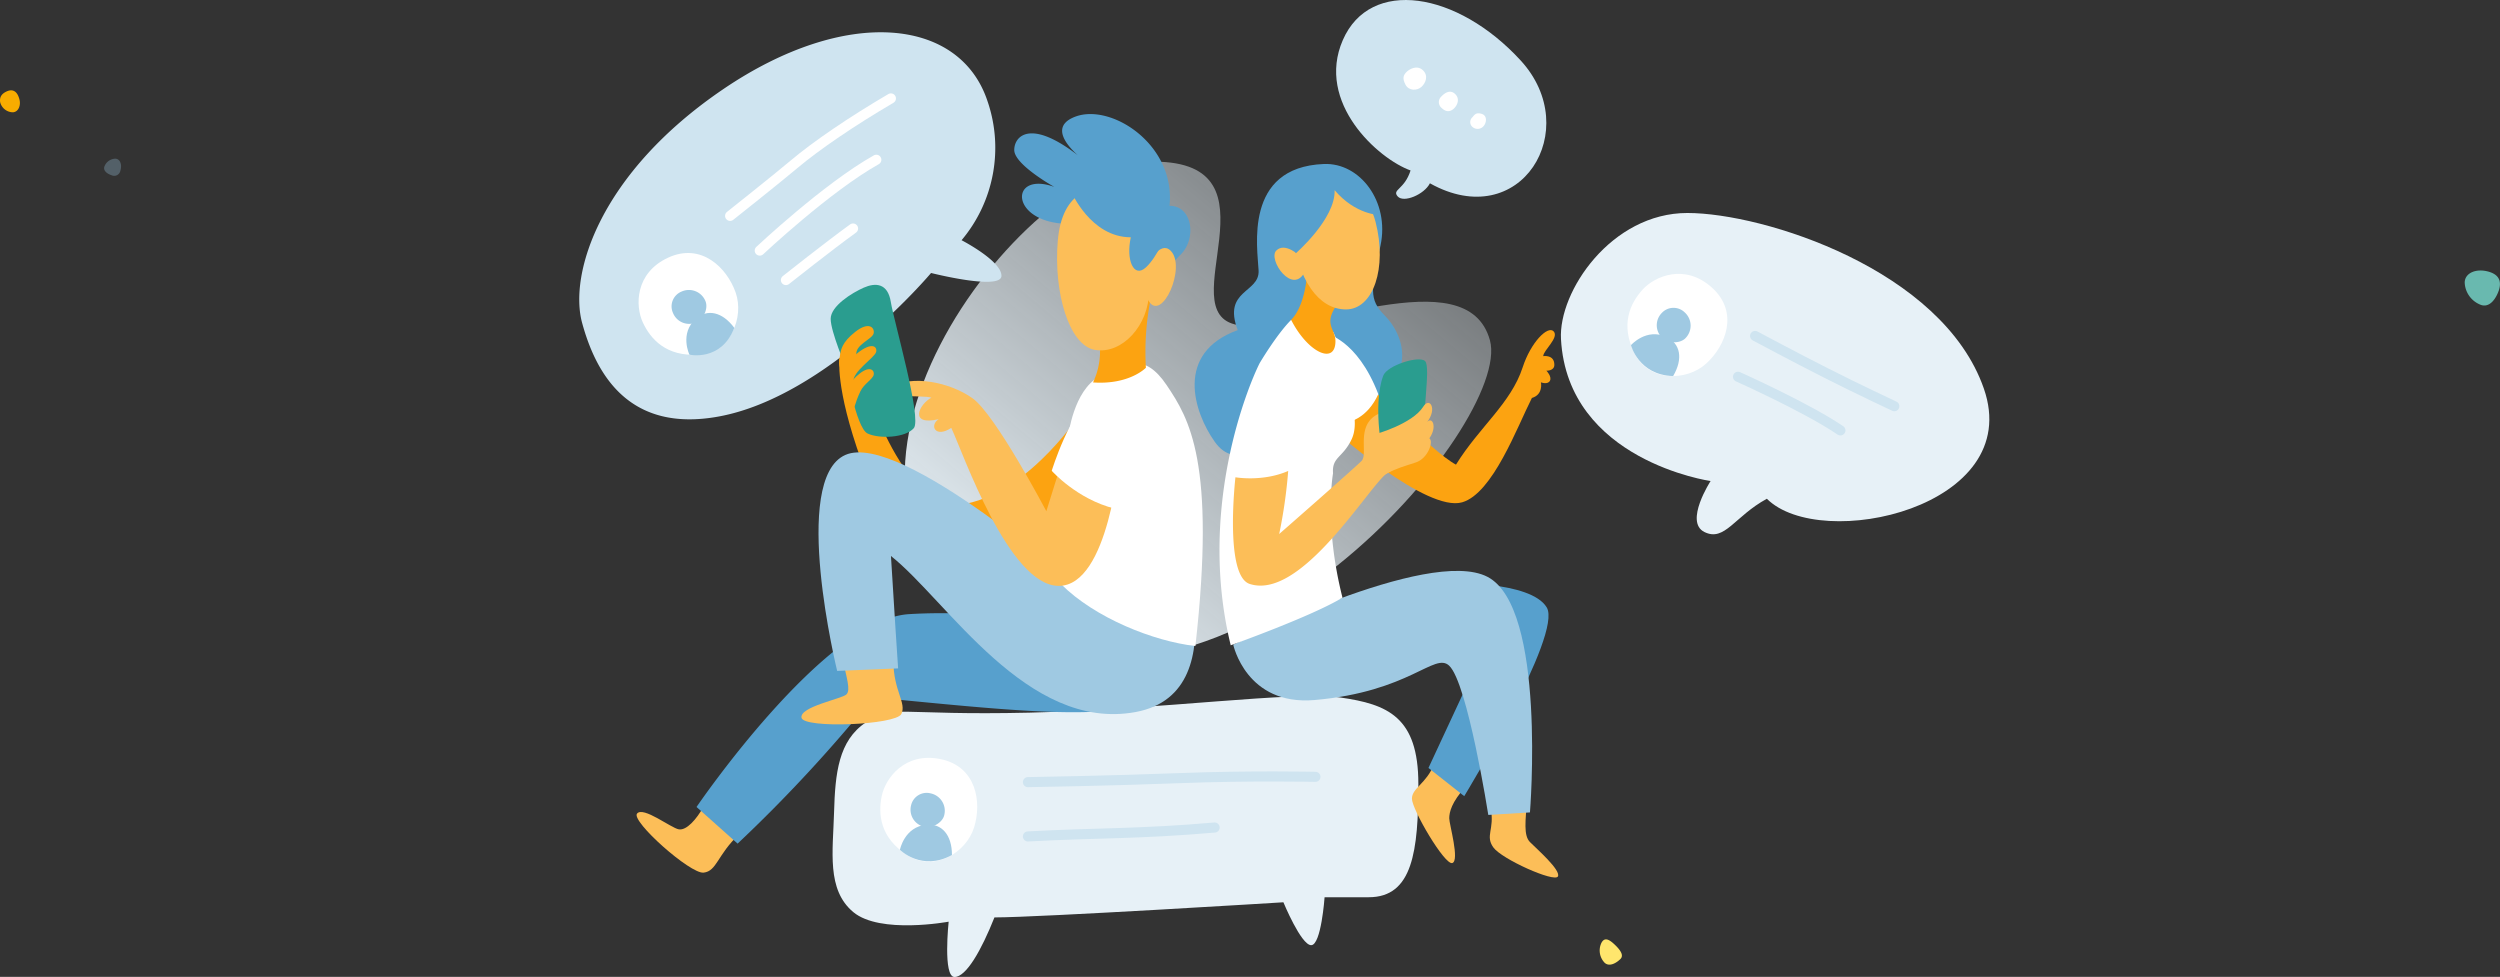 <svg xmlns="http://www.w3.org/2000/svg" xmlns:xlink="http://www.w3.org/1999/xlink" viewBox="0 0 990.88 387.18"><rect x="0" y="0" width="990.88" height="387.18" fill="#333333" stroke="none"/><defs><style>.cls-1,.cls-8{fill:#9fc9e2;}.cls-1{fill-opacity:0.3;}.cls-1,.cls-2,.cls-3,.cls-4{fill-rule:evenodd;}.cls-1,.cls-3,.cls-4{isolation:isolate;}.cls-2{fill:#f8ac00;}.cls-3{fill:#69b9af;}.cls-4{fill:#ffe66d;}.cls-5{fill:url(#Unbenannter_Verlauf_18);}.cls-6{fill:#e7f1f7;}.cls-7{fill:#fff;}.cls-11,.cls-9{fill:none;stroke-linecap:round;stroke-miterlimit:10;stroke-width:4px;}.cls-9{stroke:#cfe4f0;}.cls-10{fill:#cfe4f0;}.cls-11{stroke:#fff;}.cls-12{fill:#57a0cd;}.cls-13{fill:#fca311;}.cls-14{fill:#fcbe58;}.cls-15{fill:#2a9d8f;}</style><linearGradient id="Unbenannter_Verlauf_18" x1="3181.23" y1="8841.39" x2="3321.41" y2="9008.46" gradientTransform="matrix(-1, 0, 0, 1, 3715.01, -8758.87)" gradientUnits="userSpaceOnUse"><stop offset="0" stop-color="#e7f1f7" stop-opacity="0.4"/><stop offset="1" stop-color="#e7f1f7"/></linearGradient></defs><g id="Ebene_2" data-name="Ebene 2"><g id="Ebene_1-2" data-name="Ebene 1"><g id="HGR_Fläche" data-name="HGR Fläche"><path class="cls-1" d="M44.22,69.46c-1.47-.47-3.36-1.64-2.88-3.34a4.78,4.78,0,0,1,4.31-3.23c1.9,0,2.84,2.28,2.06,4.75A2.48,2.48,0,0,1,44.22,69.46Z"/><path class="cls-2" d="M5.17,44.51A5.28,5.28,0,0,1,.05,40.44c-.31-2.15.82-3.46,2.82-4.3s4-.24,4.88,3.45C8.26,41.74,7.37,44.31,5.17,44.51Z"/><path class="cls-3" d="M990.45,115c-1,3-3.37,6.93-6.9,5.93a9.85,9.85,0,0,1-6.66-8.89c0-3.93,4.72-5.87,9.82-4.26S991,113.17,990.45,115Z"/><path class="cls-4" d="M642.27,380.09c-1.59,1.59-4.39,3.27-6.29,1.48a7,7,0,0,1-1.29-7.79c1.28-2.47,3.1-1.59,5.79,1.1S643.25,379.11,642.27,380.09Z"/><g id="HGR_Fläche-2" data-name="HGR Fläche"><path class="cls-5" d="M590.54,134.88c9.12,33.2-105.13,166.73-195.6,114.09s10.11-184.9,62.37-184.9S463.18,124,490.5,128.8,581.41,101.68,590.54,134.88Z"/></g></g><path class="cls-6" d="M330.58,322c.44-15.44,1.73-28.51,12.71-35.74s12.52-2.58,64.69-3.8,104.56-8.67,123.28-6,30.91,7.66,30.91,34.26-2.2,44.9-19.67,44.9H525s-1.33,19-5.32,19-11-17-11-17-96.72,6-114.53,6c-5.18,13-11.17,23.61-15.83,23.61s-2.32-21.92-2.32-21.92-27.16,5.07-37.8-3.8S330.15,337.4,330.58,322Z"/><path class="cls-7" d="M349.46,315.57c1.44-7.09,9.13-17.62,23.35-14.69s16.38,17.07,13.28,27.05-15.73,17.85-26.5,11S348,322.67,349.46,315.57Z"/><path class="cls-8" d="M361.09,319.28a6.33,6.33,0,0,1,7.71-4.84,7.06,7.06,0,0,1,5.38,8.92c-1,3.29-6.19,5.89-9.74,3.62A6.93,6.93,0,0,1,361.09,319.28Z"/><path class="cls-8" d="M367.25,326.88c6-.53,10.06,4,10.06,12-12,6.63-20.62-2.06-20.62-2.06S358.44,327.65,367.25,326.88Z"/><path class="cls-9" d="M407.42,310s32.39-.51,60-1.58c28.19-1.09,53.95-.52,53.95-.52"/><path class="cls-9" d="M407.42,331.52c27.33-1.46,44-.92,74-3.53"/><path class="cls-10" d="M230.73,128c-5.32-19.56,7.1-59.48,55.87-92.62s93.75-28.27,104.74,4.54a56.91,56.91,0,0,1-10.22,55.29s15.81,8.14,15.81,14.1-27.9-1.11-27.9-1.11S328,157.1,285,165.06C248.79,171.78,236.05,147.5,230.73,128Z"/><path class="cls-11" d="M289.38,85.56s18.07-14.32,25.27-20.39c9-7.58,23.06-17.13,38.46-26.16"/><path class="cls-11" d="M301.13,99.32s26.58-25,46.2-36"/><path class="cls-11" d="M311.5,111s17-13.49,26.61-20.43"/><path class="cls-7" d="M254.8,127.83c-3.07-6.56-3.16-19.6,10-25.7s23.33,4,26.78,13.82-2,23.71-14.75,24.6S257.86,134.39,254.8,127.83Z"/><path class="cls-8" d="M266.76,124.08a6.33,6.33,0,0,1,3.3-8.48,7.06,7.06,0,0,1,9.64,4c1.14,3.26-1.47,8.42-5.67,8.71A6.91,6.91,0,0,1,266.76,124.08Z"/><path class="cls-8" d="M275.82,126.32c4.53-4,10.49-2.75,15.23,3.64-5.23,13.44-17.79,10.62-17.79,10.62S269.21,132.19,275.82,126.32Z"/><path class="cls-12" d="M524.71,65c14.38-.6,26.12,15,22.47,32.25s-4.88,21.28,1.79,27.94,16.4,26.42-15.57,39.48-43.61,22.13-51.92,10.44-16-35.18,9.1-44.27c-6.11-16,8.68-14.65,8.27-23.57S492.79,66.28,524.71,65Z"/><path class="cls-13" d="M607.17,157.73c-5.82,11.47-15.5,37.82-27.63,41.36-14,4.08-50.23-28.06-50.23-28.06l12.36-19.36S567.3,179,577.08,184.16c9.29-15,21.78-24.26,26.43-38.56,3.26-10,9.94-16.6,12.23-14.31,2.43,2.44-4.08,7.59-4.08,9.87,0,0,4.41-.72,4.41,3.43,0,2.5-3.16,2.33-3.16,2.33s2.29,2.33,1.41,4-3.57.62-3.57.62S611.78,156.4,607.17,157.73Z"/><path class="cls-14" d="M590.88,320.56c1.55,8.2-2.32,10.64,1,15.3s24.25,14,25.59,11.53-8.47-11-11.07-13.64-1.77-8.39-1.11-17.18S589.34,312.36,590.88,320.56Z"/><path class="cls-14" d="M568.43,302.83c-3.1,7.86-8.81,9.47-8.81,13.74s13,26.44,16,25.5-1.21-15.36-1.21-17.74.93-6.43,6.42-12.42S571.53,295,568.43,302.83Z"/><path class="cls-12" d="M574.38,231.13s32.24-1,38.67,9.62-32.7,74.81-32.7,74.81l-14.18-11.18,23.31-50.1Z"/><path class="cls-8" d="M589.55,228.62C613.05,240.75,606.4,322,606.4,322l-16.51,1s-8.2-52.27-15.51-59.16c-5.8-5.46-15.58,10.35-53.36,13.62-27.07,2.34-32.22-21.94-32.22-21.94S566.05,216.48,589.55,228.62Z"/><path class="cls-7" d="M532.09,236.87c-11.91,7.32-44.29,18.89-44.29,18.89-13.3-54.32,7-103,11.47-111.83,0,0,6.68-11.34,12.47-17.13,7.18,2.08,16.77,4.9,16.77,4.9A61,61,0,0,1,533,147.09c1.67,9.64,6.18,19.79,2.68,27.11s-7.82,6.86-7.33,13.4C528.37,187.6,524.66,207.45,532.09,236.87Z"/><path class="cls-14" d="M489.67,189.17s10.76,1.92,20.91-2.51a198.12,198.12,0,0,1-3.57,25s29.56-25.88,32.61-28.93-3.31-15.64,8.68-19.47c8.83,2.66,15.75,17.47,15.75,17.47s-12.88,5.23-15.56,7.91c-9,9-33.87,49.16-53.21,42.79C485.21,228.06,489.67,189.17,489.67,189.17Z"/><path class="cls-7" d="M525.21,132.12s12.59,2,21.09,24.11c-8.79,19-28.08,9.48-28.08,9.48Z"/><path class="cls-13" d="M518.39,104s0,16.12-6.65,22.77c6.65,13.08,17.57,18,17.57,8.43,0-5.1-5.15-6.62,1-15A72.67,72.67,0,0,1,518.39,104Z"/><path class="cls-14" d="M523.05,71.82s17.51-2,22.17,16.18-.89,34.64-11.75,34.64S514.52,111.06,512,92,523.05,71.82,523.05,71.82Z"/><path class="cls-14" d="M515.29,101.53s-5.92-5.73-9.42-2.23,6.56,18.16,11.43,8.2C517.5,103.3,515.29,101.53,515.29,101.53Z"/><path class="cls-12" d="M513.61,100.38s15.75-13.67,15.37-25c8.36,9.85,17.89,9.85,17.89,9.85s-8.93-22.16-24.49-18.13S504.06,82.25,513.61,100.38Z"/><path class="cls-15" d="M548.24,148.92c1.53-4.12,14.28-8.12,16.61-5.79s-1.36,22.06-.33,32.21S553.07,184,550.41,184,543.89,160.56,548.24,148.92Z"/><path class="cls-14" d="M545.24,172.06s14.55-4,18.89-10.9c2.49-4,5.65.87,1.48,6.16,2-2.39,4.2,1.75.92,6.4,1.74,1.19-.46,7.94-5.35,9.56s-7.48,2.27-11.48,4.36C543,191.16,545.24,172.06,545.24,172.06Z"/><path class="cls-13" d="M429.57,162S409.29,194.29,383,199.62s-41.69-52.87-41.69-52.87l-8.54-4.87s-1.93,11.36,8.66,40.8c17,47.24,58,41.72,80.14,19.94S429.57,162,429.57,162Z"/><path class="cls-14" d="M278.94,319.61c-2.95,5.24-6.83,9.6-9.89,9.1s-14.13-9.26-16.56-6.24,21.12,24,26.39,23.4,5.39-7,14-15.14S281.88,314.37,278.94,319.61Z"/><path class="cls-12" d="M457.34,275.85c-11.25,11.25-60.41,5.34-111.28.52a582.23,582.23,0,0,1-53.71,58l-16.28-14.52s50.61-74.36,84.17-76.43,75.23,4.92,75.23,4.92S468.58,264.61,457.34,275.85Z"/><path class="cls-14" d="M354.1,262c0,11.79,5.31,16.62,3.15,21s-38.74,5.85-39.57,1.48,16-7.48,17.79-9.23.09-6.49-1.66-14.72S354.1,250.19,354.1,262Z"/><path class="cls-8" d="M428.46,233.88s-71.53-63.25-93.4-53.57-3.25,85.61-3.25,85.61l24.16-1s-1.87-27.82-2.84-44.55c22.13,17.51,54,69.82,97,61.84s14.23-77.15,14.23-77.15Z"/><path class="cls-7" d="M423.42,172.75s2-18,12.3-23.5,17.79-9.81,26.69,3.41S482,183.13,473.8,256.06C457.34,254.19,434,245,420.48,231.45,419,207,423.42,172.75,423.42,172.75Z"/><path class="cls-14" d="M420.26,184.88l-5.54,17.74s-20.18-38.35-29.27-44.78-23.94-9.31-32.36-4.44,12.86,3,16.07,4.22c-4.88,2.55-9.09,11.3,2.88,8.53-3.77,2.44-1.33,7.65,5,3.44,4.54,9.53,22.72,62.63,42.62,62.63s24.05-51.38,24.05-51.38Z"/><path class="cls-15" d="M335.24,145.45s-6-14-6-19.07,8.41-10.29,13.07-12.35,9.56-1.89,10.77,5.67,12.39,46.17,9.11,50-13.66,4.33-18.32,2.12S335.24,145.45,335.24,145.45Z"/><path class="cls-13" d="M332.79,141.88c.38-3.19.82-6.13,6.22-10.37s7.76-1.64,7.26.64-7.42,4.48-6.84,8.48c0,0-1.2,6-4.52,6S332.79,141.88,332.79,141.88Z"/><path class="cls-13" d="M334.24,150.06c.39-3.19.36-6,5.77-10.23s7.76-2.64,7.26-.37-9.56,7.9-9,11.89c0,0,.94,2.61-2.38,2.61S334.24,150.06,334.24,150.06Z"/><path class="cls-13" d="M335.93,156.08c.29-2.46.62-4.71,4.78-8s6-1.26,5.58.49-3.83,3.54-5.26,6.51c-2.62,5.47-1.89,6.94-3.39,6.3C334.12,159.91,335.93,156.08,335.93,156.08Z"/><path class="cls-13" d="M434.56,130.13a29.07,29.07,0,0,1-1.33,21.45c14.46,1,20.95-5.82,20.95-5.82a107.34,107.34,0,0,1,2.16-28.6C450.18,117.82,434.56,130.13,434.56,130.13Z"/><path class="cls-12" d="M458.34,114.11A54.14,54.14,0,0,1,468,100.86c6.32-6.32,4.71-19.29-4.46-19.29C466,57.46,440.71,41,426.41,46.16s4.16,18.12,4.16,18.12C409.12,46.16,402,53.64,402,59.46s15.89,14.63,15.89,14.63c-18.38-6.65-17.88,15.3,7.22,14.64C446.7,91.88,458.34,114.11,458.34,114.11Z"/><path class="cls-7" d="M457.34,153.51s-12.8-5.76-23.11,2-17.37,31.09-17.37,31.09,9.94,11.25,25,15c6.43-18.18,6.43-22.83,6.43-22.83Z"/><path class="cls-14" d="M443.48,72.76C433.4,73.58,421,75,419.26,95.43s4.47,41.42,14.64,43.24c10.88,1.93,21.5-9.87,21.5-23.18S453.57,72,443.48,72.76Z"/><path class="cls-14" d="M455.18,104.52s4.65-9.31,8.81-5.15c6.36,6.35-3.49,28.76-8.81,19.78S455.18,104.52,455.18,104.52Z"/><path class="cls-12" d="M424.58,75.92s7.66,18.13,23.62,18.13c-2,9,1.16,16.29,5.9,12s8.28-13.66,8.28-13.66S453.68,56.8,424.58,75.92Z"/><path class="cls-10" d="M559.08,67.56C546.29,63,521.41,40.72,532.23,15.88S577.6-3.44,602.75,24s-.12,68.72-36,48.65c-2.23,4.43-10.44,7.91-12.79,5.18S556.66,75.2,559.08,67.56Z"/><path class="cls-7" d="M557.33,28.68c1.08-1.19,4.2-3.08,6.58-.9s1.19,5.13-.54,6.68-5,1.62-6.31-.92S556.25,29.87,557.33,28.68Z"/><path class="cls-7" d="M571.27,38.26c1-1.06,3.26-3,5.38-1.09s1.05,4.56-.49,5.94-3.19,1.23-4.75-.3A3,3,0,0,1,571.27,38.26Z"/><path class="cls-7" d="M583.54,46.53c.81-.89,1.34-2.09,3.66-1.42s2,3.33,1,4.65a3.1,3.1,0,0,1-4.52.61A2.54,2.54,0,0,1,583.54,46.53Z"/><path class="cls-6" d="M618.7,134.42c-1.05-18.9,19.95-50,50.1-50S769.89,106.85,786.3,154s-64.68,65-86,43.68c-12.86,7-16.7,17.17-24.76,13.18S678,190.66,678,190.66,621.36,182.6,618.7,134.42Z"/><path class="cls-9" d="M695.63,133.15s15.71,8.43,28.48,14.87C735.87,154,750.82,161,750.82,161"/><path class="cls-9" d="M688.86,149.33s27.31,12.22,40.59,21.26"/><path class="cls-7" d="M651,114.83c4.84-5.38,16.81-10.55,27.57-.8s5.45,23-2.29,30.05-22.62,7.39-28.4-4S646.14,120.21,651,114.83Z"/><path class="cls-8" d="M658.63,124.07a6.34,6.34,0,0,1,9.1-.26,7.07,7.07,0,0,1,.11,10.42c-2.56,2.31-8.33,1.93-10.23-1.83A6.92,6.92,0,0,1,658.63,124.07Z"/><path class="cls-8" d="M660.57,133.6c5.47,2.61,6.62,8.59,2.58,15.45-13.71-.39-16.71-12.25-16.71-12.25S652.59,129.8,660.57,133.6Z"/></g></g></svg>